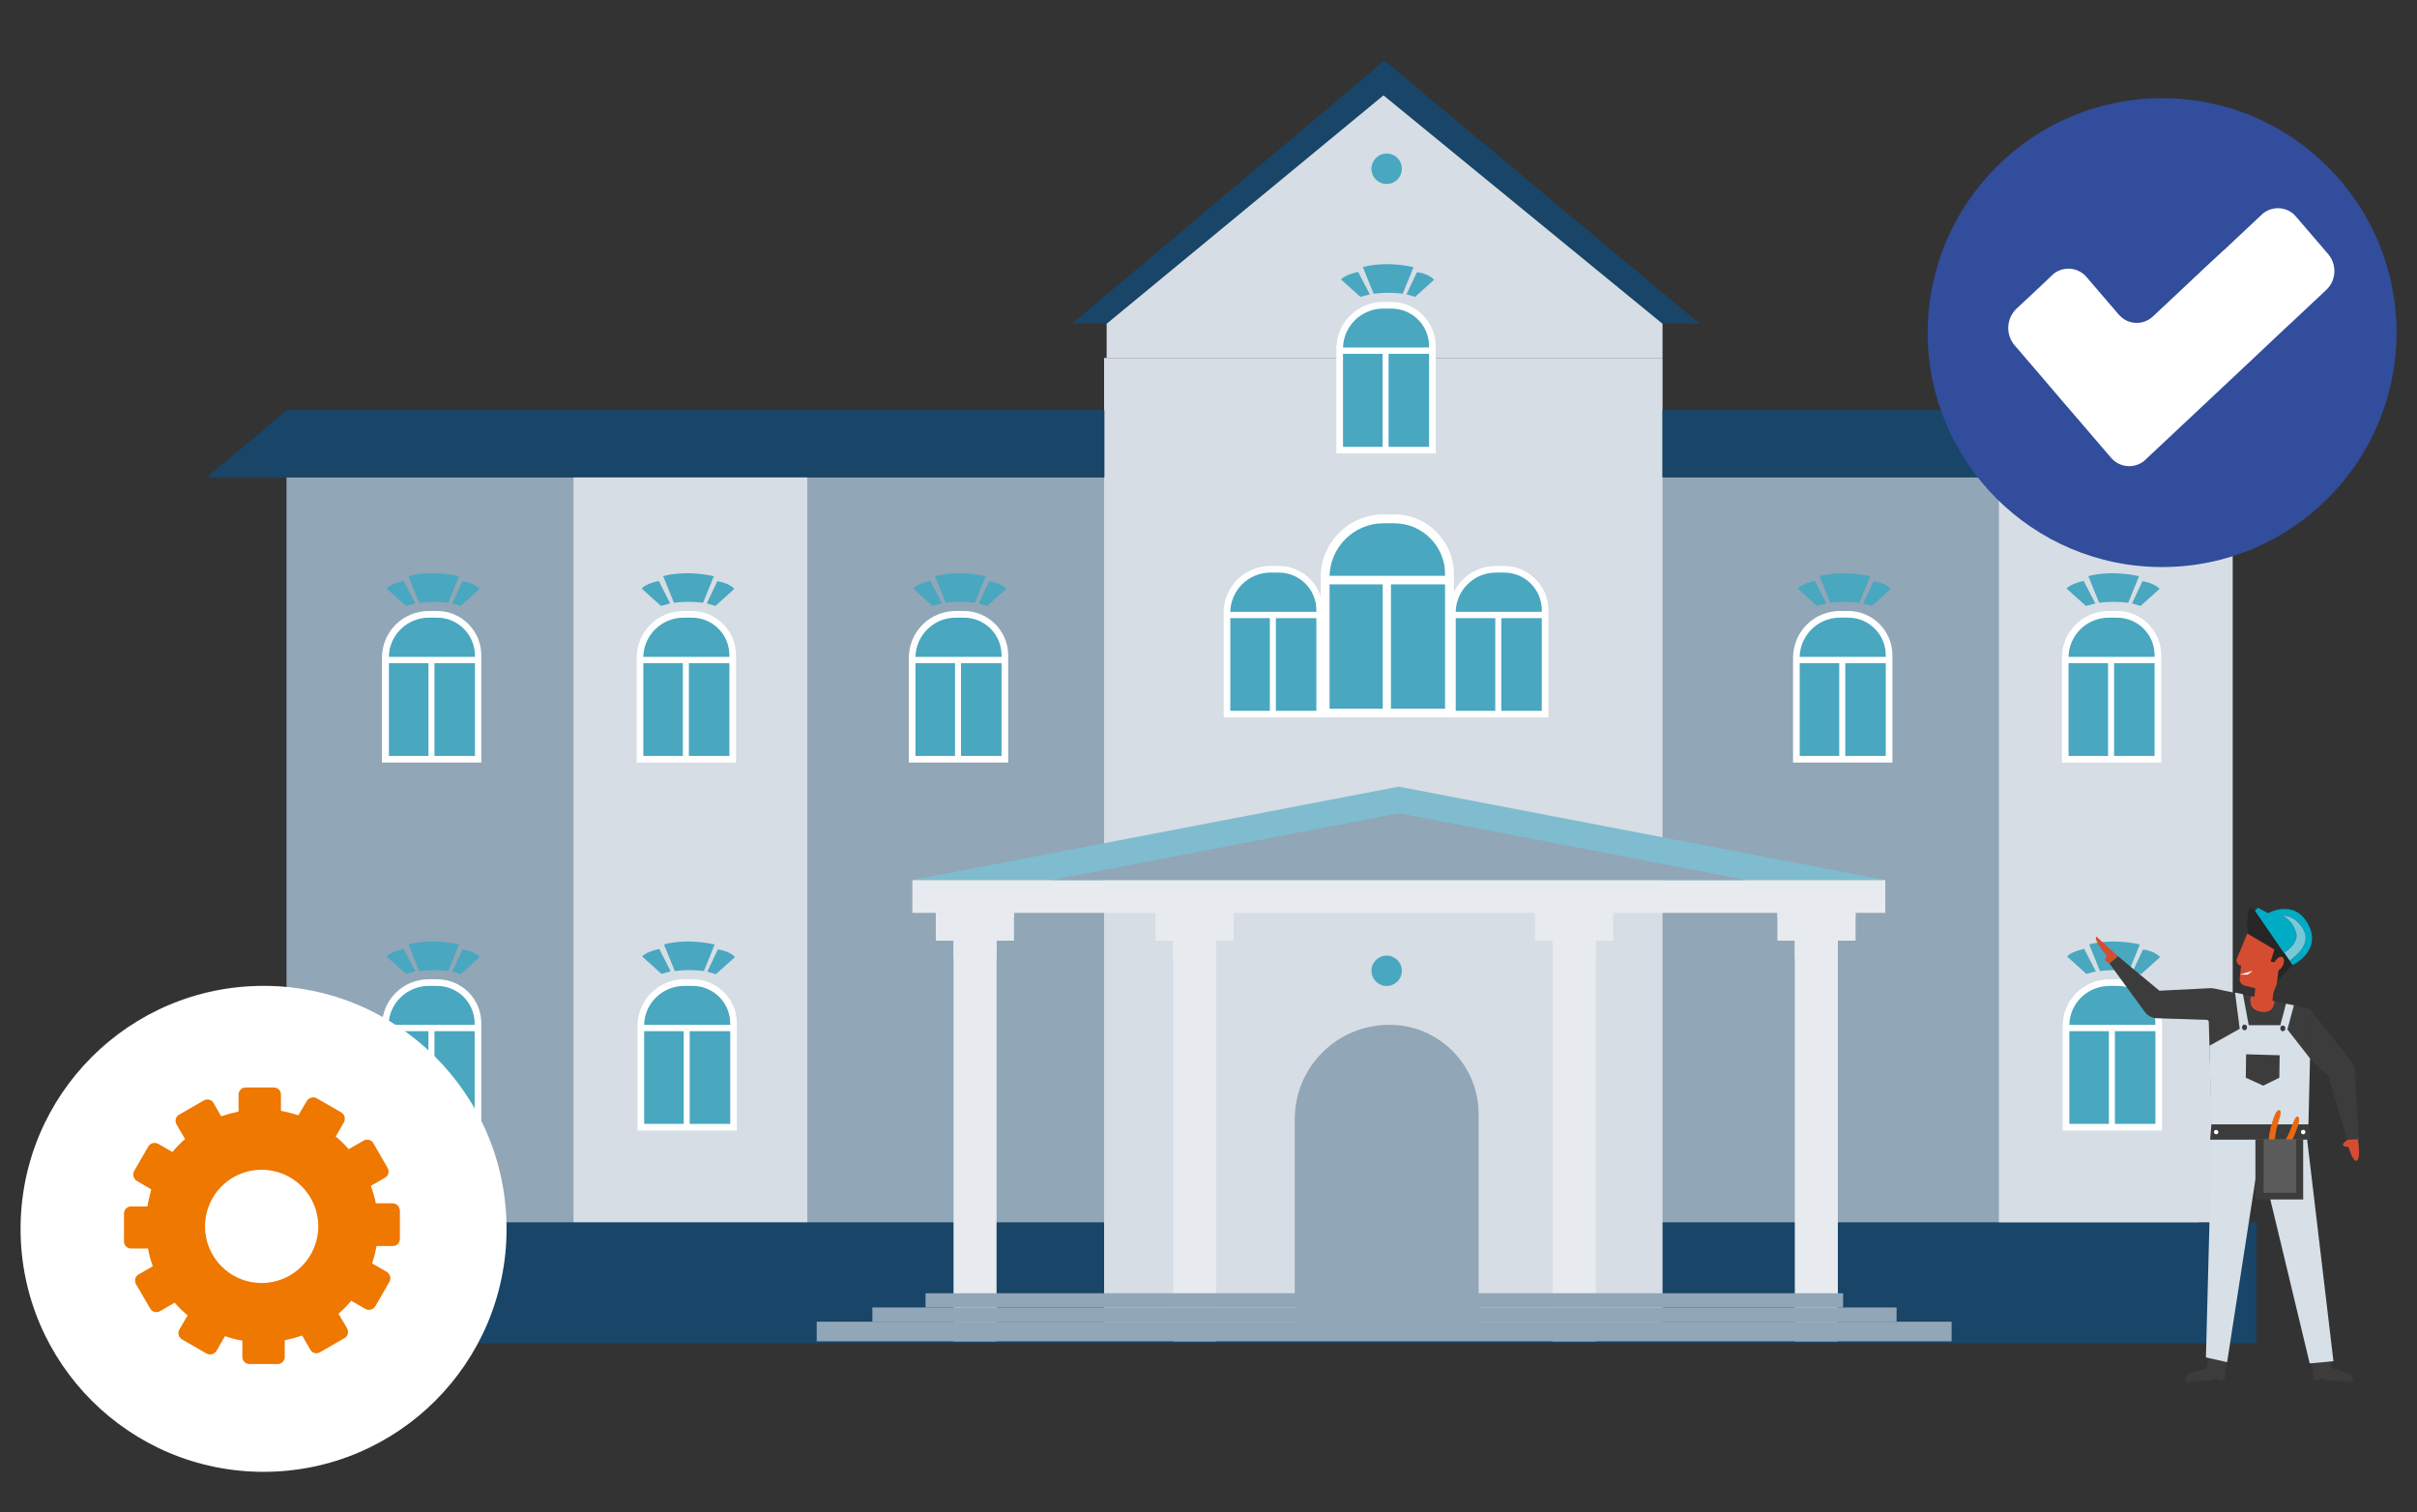<svg xmlns="http://www.w3.org/2000/svg" xmlns:xlink="http://www.w3.org/1999/xlink" id="Calque_1" x="0px" y="0px" viewBox="0 0 763.9 478" style="enable-background:new 0 0 763.9 478;" xml:space="preserve"><rect x="0" y="0" width="763.9" height="478" fill="#333333" stroke="none"/><style type="text/css">	.st0{fill:#184568;}	.st1{fill:#91A6B7;}	.st2{fill:#D6DDE4;}	.st3{fill:#E7EBEF;}	.st4{fill:#49A7C0;}	.st5{fill:#FFFFFF;}	.st6{fill:#7FBCCF;}	.st7{fill:none;}	.st8{fill:#272525;}	.st9{fill:#D54D30;}	.st10{fill:#3C3C3C;}	.st11{fill:#D7DFE7;}	.st12{fill:#EA6811;}	.st13{fill:#5C5B5C;}	.st14{fill:#00ABC5;}	.st15{fill:#79C8D8;}	.st16{fill:#EE7800;}	.st17{fill:#314D9B;}</style><g id="Groupe_19357" transform="translate(-525 -4455.065)">	<g id="Groupe_5630" transform="translate(593.599 4455.064)">		<g id="Groupe_5651" transform="translate(9.256 14.737)">			<path id="Trac&#xE9;_6732" class="st0" d="M366.6,136.1h282.9L625,114.9H366.6V136.1z"></path>			<path id="Trac&#xE9;_6733" class="st1" d="M616.9,394.9c0-13.4,0.1-26.9,0-40.3c-0.2-13.9-0.6-27.8-0.7-41.7c0-7.2,0.1-14.4,0.4-21.7    c-0.6-2.7-1.2-5.4-1.9-8.1c-6.4-28-11.6-56.6-7.9-85.4c1.1-8.3,2.8-16.5,5.2-24.6c-0.2-0.9-0.5-1.8-0.8-2.7    c-1-3.1-1.8-6.3-2.6-9.5c-1.6-6.2,2-12.6,8.2-14.5c0.7-0.2,1.4-0.4,2.1-0.4c0.8-2.9,1.8-5.6,3.1-8.3c0.3-0.5,0.5-1.1,0.8-1.6    H12.7v273h604.3C616.9,404.4,616.8,399.6,616.9,394.9z"></path>			<rect id="Rectangle_2266" x="103.4" y="136.1" class="st2" width="73.9" height="266"></rect>			<rect id="Rectangle_2267" x="5.7" y="371.6" class="st0" width="629.6" height="38.2"></rect>			<rect id="Rectangle_2268" x="271.1" y="98.4" class="st2" width="176.5" height="307.6"></rect>			<g id="Groupe_5600" transform="translate(265.113 310.88)">				<rect id="Rectangle_2269" x="-47.2" y="-37.1" class="st3" width="24.7" height="8.8"></rect>				<rect id="Rectangle_2270" x="-41.6" y="-28.3" class="st3" width="13.6" height="126.6"></rect>				<path id="Trac&#xE9;_6734" class="st3" d="M-41.6-22.6c1.4-2.4,4.1-3.7,6.8-3.6c5.2,0.2,6.8,3.6,6.8,3.6v-5.7h-13.6V-22.6z"></path>				<rect id="Rectangle_2271" x="-47.2" y="-37.1" class="st3" width="24.7" height="1.5"></rect>			</g>			<g id="Groupe_5601" transform="translate(345.25 310.88)">				<rect id="Rectangle_2272" x="-57.9" y="-37.1" class="st3" width="24.7" height="8.8"></rect>				<rect id="Rectangle_2273" x="-52.3" y="-28.3" class="st3" width="13.6" height="126.6"></rect>				<path id="Trac&#xE9;_6735" class="st3" d="M-52.3-22.6c1.4-2.4,4.1-3.7,6.8-3.6c5.2,0.2,6.8,3.6,6.8,3.6v-5.7h-13.6L-52.3-22.6z"></path>				<rect id="Rectangle_2274" x="-57.9" y="-37.1" class="st3" width="24.7" height="1.5"></rect>			</g>			<g id="Groupe_5602" transform="translate(483.66 310.88)">				<rect id="Rectangle_2275" x="-76.4" y="-37.1" class="st3" width="24.7" height="8.8"></rect>				<rect id="Rectangle_2276" x="-70.8" y="-28.3" class="st3" width="13.6" height="126.6"></rect>				<path id="Trac&#xE9;_6736" class="st3" d="M-70.8-22.6c1.4-2.4,4.1-3.7,6.8-3.6c5.2,0.2,6.8,3.6,6.8,3.6v-5.7h-13.6V-22.6z"></path>				<rect id="Rectangle_2277" x="-76.4" y="-37.1" class="st3" width="24.7" height="1.5"></rect>			</g>			<g id="Groupe_5603" transform="translate(572.103 310.88)">				<rect id="Rectangle_2278" x="-88.2" y="-37.1" class="st3" width="24.7" height="8.8"></rect>				<rect id="Rectangle_2279" x="-82.7" y="-28.3" class="st3" width="13.6" height="126.6"></rect>				<path id="Trac&#xE9;_6737" class="st3" d="M-82.7-22.6c1.4-2.4,4.1-3.7,6.8-3.6c5.2,0.2,6.8,3.6,6.8,3.6v-5.7h-13.6     C-82.7-28.3-82.7-22.6-82.7-22.6z"></path>				<rect id="Rectangle_2280" x="-88.2" y="-37.1" class="st3" width="24.7" height="1.5"></rect>			</g>			<g id="Groupe_5604" transform="translate(395.963 351.779)">				<path id="Rectangle_2281" class="st1" d="M-34.7-42.6L-34.7-42.6c15.6,0,28.2,12.6,28.2,28.2v71.3l0,0h-58.1l0,0v-69.5     C-64.7-29.2-51.3-42.6-34.7-42.6z"></path>			</g>			<g id="Groupe_5608" transform="translate(63.058 186.979)">				<path id="Rectangle_2282" class="st4" d="M-4-7.5L-4-7.5c7.9,0,14.2,6.4,14.2,14.2l0,0v31.6l0,0h-29.3l0,0V7.6     C-19.1-0.8-12.4-7.5-4-7.5z"></path>				<g id="Groupe_5606" transform="translate(0 13.803)">					<g id="Groupe_5605">						<path id="Trac&#xE9;_6738" class="st5" d="M-2.8-22.4h-2.6c-8.2,0-14.8,6.6-14.8,14.8v33.1h31.4V-8.4C11.2-16.1,5-22.4-2.8-22.4z        M-5.4-20.3h2.6C3.8-20.3,9.1-15,9.2-8.4v31.8h-27.2v-31c0-0.1,0-0.2,0-0.4C-17.9-14.8-12.2-20.3-5.4-20.3L-5.4-20.3z"></path>					</g>					<rect id="Rectangle_2283" x="-18.9" y="-7.9" class="st5" width="28.6" height="2"></rect>					<rect id="Rectangle_2284" x="-5.5" y="-6.9" class="st5" width="1.9" height="31.2"></rect>				</g>				<g id="Groupe_5607" transform="translate(1.677)">					<path id="Trac&#xE9;_6739" class="st4" d="M-13.5-19.6c0,0,6.3-2.1,16,0l-3.4,8.4c-3-0.4-6.1-0.4-9.2,0L-13.5-19.6z"></path>					<path id="Trac&#xE9;_6740" class="st4" d="M-11.3-11l-3.7-7.1c0,0-4,0.8-5.4,2.4l6.1,5.5L-11.3-11z"></path>					<path id="Trac&#xE9;_6741" class="st4" d="M0.3-11l3.3-7c0,0,3.5,0.4,5.4,2.4l-6,5.4L0.3-11z"></path>				</g>			</g>			<path id="Trac&#xE9;_6742" class="st0" d="M271.1,136.1H-11.7l24.5-21.2h258.4V136.1z"></path>			<path id="Trac&#xE9;_6743" class="st0" d="M625,114.9c-1,6.9-2.3,14-3.9,21.2H447.6v-21.2H625z"></path>			<rect id="Rectangle_2285" x="210.5" y="263.4" class="st3" width="307.5" height="10.4"></rect>			<path id="Trac&#xE9;_6744" class="st0" d="M271.9,87.6h-11l98.8-83.2l99.7,83.2H271.9z"></path>			<path id="Trac&#xE9;_6745" class="st6" d="M210.5,263.4l153.7-29.5L518,263.4H210.5z"></path>			<path id="Trac&#xE9;_6746" class="st1" d="M254.6,263.4l109.7-21.1l109.7,21.1H254.6z"></path>			<path id="Trac&#xE9;_6747" class="st2" d="M447.6,98.4H271.9V87.6l87.5-72.2l88.2,72.2L447.6,98.4z"></path>			<path id="Trac&#xE9;_6748" class="st4" d="M355.6,38.6c0-2.6,2.1-4.8,4.8-4.8s4.8,2.1,4.8,4.8s-2.1,4.8-4.8,4.8    C357.7,43.4,355.6,41.3,355.6,38.6z"></path>			<ellipse id="Ellipse_653" class="st4" cx="360.4" cy="292.1" rx="4.8" ry="4.8"></ellipse>			<g id="Groupe_5609" transform="translate(221.661 449.713)">				<rect id="Rectangle_2286" x="-7" y="-55.7" class="st1" width="290" height="4.5"></rect>				<rect id="Rectangle_2287" x="-23.8" y="-51.2" class="st1" width="323.7" height="4.5"></rect>				<rect id="Rectangle_2288" x="-41.4" y="-46.7" class="st1" width="358.7" height="6.2"></rect>			</g>			<g id="Groupe_5613" transform="translate(155.971 186.979)">				<path id="Rectangle_2289" class="st4" d="M-16.4-7.5L-16.4-7.5c7.9,0,14.2,6.4,14.2,14.2l0,0v31.5l0,0h-29.3l0,0V7.6     C-31.5-0.8-24.8-7.5-16.4-7.5z"></path>				<g id="Groupe_5611" transform="translate(0 13.803)">					<g id="Groupe_5610">						<path id="Trac&#xE9;_6749" class="st5" d="M-15.2-22.4h-2.6c-8.2,0-14.8,6.6-14.8,14.8v33.1h31.4V-8.4       C-1.2-16.1-7.4-22.4-15.2-22.4z M-17.8-20.3h2.6c6.6,0,11.9,5.3,11.9,11.9v31.8h-27.2v-31c0-0.1,0-0.2,0-0.4       C-30.3-14.8-24.7-20.3-17.8-20.3z"></path>					</g>					<rect id="Rectangle_2290" x="-31.3" y="-7.9" class="st5" width="28.6" height="2"></rect>					<rect id="Rectangle_2291" x="-18" y="-6.9" class="st5" width="1.9" height="31.2"></rect>				</g>				<g id="Groupe_5612" transform="translate(1.677)">					<path id="Trac&#xE9;_6750" class="st4" d="M-25.9-19.6c0,0,6.3-2.1,16,0l-3.4,8.4c-3-0.4-6.1-0.4-9.2,0L-25.9-19.6z"></path>					<path id="Trac&#xE9;_6751" class="st4" d="M-23.7-11l-3.6-7.1c0,0-4,0.8-5.4,2.4l6.1,5.5L-23.7-11z"></path>					<path id="Trac&#xE9;_6752" class="st4" d="M-12.1-11l3.3-7c0,0,3.5,0.4,5.4,2.4l-6,5.4L-12.1-11z"></path>				</g>			</g>			<g id="Groupe_5617" transform="translate(255.185 186.979)">				<path id="Rectangle_2292" class="st4" d="M-29.7-7.5L-29.7-7.5c7.9,0,14.2,6.4,14.2,14.2l0,0v31.6l0,0h-29.3l0,0V7.6     C-44.8-0.8-38-7.5-29.7-7.5z"></path>				<g id="Groupe_5615" transform="translate(0 13.803)">					<g id="Groupe_5614">						<path id="Trac&#xE9;_6753" class="st5" d="M-28.4-22.4h-2.6c-8.2,0-14.8,6.6-14.8,14.8v33.1h31.4V-8.4       C-14.4-16.1-20.7-22.4-28.4-22.4z M-31-20.3h2.6c6.6,0,11.9,5.3,11.9,11.9v31.8h-27.2v-31c0-0.1,0-0.2,0-0.4       C-43.5-14.8-37.9-20.3-31-20.3L-31-20.3z"></path>					</g>					<rect id="Rectangle_2293" x="-44.6" y="-7.9" class="st5" width="28.6" height="2"></rect>					<rect id="Rectangle_2294" x="-31.2" y="-6.9" class="st5" width="1.9" height="31.2"></rect>				</g>				<g id="Groupe_5616" transform="translate(1.677)">					<path id="Trac&#xE9;_6754" class="st4" d="M-39.2-19.6c0,0,6.3-2.1,16,0l-3.4,8.4c-3-0.4-6.1-0.4-9.2,0L-39.2-19.6z"></path>					<path id="Trac&#xE9;_6755" class="st4" d="M-37-11l-3.7-7.1c0,0-4,0.8-5.4,2.4l6.1,5.5L-37-11z"></path>					<path id="Trac&#xE9;_6756" class="st4" d="M-25.4-11l3.3-7c0,0,3.5,0.4,5.4,2.4l-6,5.4L-25.4-11z"></path>				</g>			</g>			<g id="Groupe_5621" transform="translate(63.058 321.277)">				<path id="Rectangle_2295" class="st4" d="M-4-25.5L-4-25.5c7.9,0,14.2,6.4,14.2,14.2l0,0v31.6l0,0h-29.3l0,0v-30.7     C-19.1-18.7-12.4-25.5-4-25.5z"></path>				<g id="Groupe_5619" transform="translate(0 13.804)">					<g id="Groupe_5618">						<path id="Trac&#xE9;_6757" class="st5" d="M-2.8-40.3h-2.6c-8.2,0-14.8,6.6-14.8,14.8V7.5h31.4v-33.9C11.2-34.1,5-40.3-2.8-40.3z        M-5.4-38.2h2.6c6.6,0,11.9,5.3,11.9,11.9V5.4h-27.2v-31c0-0.1,0-0.2,0-0.4C-17.9-32.8-12.2-38.2-5.4-38.2L-5.4-38.2z"></path>					</g>					<rect id="Rectangle_2296" x="-18.9" y="-25.9" class="st5" width="28.6" height="2"></rect>					<rect id="Rectangle_2297" x="-5.5" y="-24.9" class="st5" width="1.9" height="31.2"></rect>				</g>				<g id="Groupe_5620" transform="translate(1.677)">					<path id="Trac&#xE9;_6758" class="st4" d="M-13.5-37.5c0,0,6.3-2.1,16,0l-3.4,8.4c-3-0.4-6.1-0.4-9.2,0L-13.5-37.5z"></path>					<path id="Trac&#xE9;_6759" class="st4" d="M-11.3-29l-3.7-7.1c0,0-4,0.8-5.4,2.4l6.1,5.5L-11.3-29z"></path>					<path id="Trac&#xE9;_6760" class="st4" d="M0.3-28.9l3.3-7c0,0,3.5,0.3,5.4,2.4l-6,5.4L0.3-28.9z"></path>				</g>			</g>			<g id="Groupe_5625" transform="translate(156.232 321.277)">				<path id="Rectangle_2298" class="st4" d="M-16.5-25.5L-16.5-25.5c7.8,0,14.2,6.4,14.2,14.2l0,0v31.6l0,0h-29.3l0,0v-30.7     C-31.6-18.7-24.8-25.5-16.5-25.5z"></path>				<g id="Groupe_5623" transform="translate(0 13.804)">					<g id="Groupe_5622">						<path id="Trac&#xE9;_6761" class="st5" d="M-15.2-40.3h-2.6c-8.2,0-14.8,6.6-14.8,14.8V7.5h31.4v-33.9       C-1.2-34.1-7.5-40.3-15.2-40.3z M-17.8-38.2h2.6c6.6,0,11.9,5.3,11.9,11.9V5.4h-27.2v-31c0-0.1,0-0.2,0-0.4       C-30.3-32.8-24.7-38.2-17.8-38.2L-17.8-38.2z"></path>					</g>					<rect id="Rectangle_2299" x="-31.3" y="-25.9" class="st5" width="28.6" height="2"></rect>					<rect id="Rectangle_2300" x="-18" y="-24.9" class="st5" width="1.9" height="31.2"></rect>				</g>				<g id="Groupe_5624" transform="translate(1.677)">					<path id="Trac&#xE9;_6762" class="st4" d="M-25.9-37.5c0,0,6.3-2.1,16,0l-3.4,8.4c-3-0.4-6.1-0.4-9.2,0L-25.9-37.5z"></path>					<path id="Trac&#xE9;_6763" class="st4" d="M-23.8-29l-3.6-7.1c0,0-4,0.8-5.4,2.4l6.1,5.5L-23.8-29z"></path>					<path id="Trac&#xE9;_6764" class="st4" d="M-12.2-28.9l3.3-7c0,0,3.5,0.3,5.4,2.4l-6,5.4L-12.2-28.9z"></path>				</g>			</g>			<rect id="Rectangle_2301" x="553.9" y="136.1" class="st2" width="73.9" height="235.5"></rect>			<g id="Groupe_5629" transform="translate(675.908 186.979)">				<path id="Rectangle_2302" class="st4" d="M-85.9-7.5L-85.9-7.5c7.8,0,14.2,6.4,14.2,14.2l0,0v31.6l0,0H-101l0,0V7.6     C-101-0.8-94.3-7.5-85.9-7.5z"></path>				<g id="Groupe_5627" transform="translate(0 13.803)">					<g id="Groupe_5626">						<path id="Trac&#xE9;_6765" class="st5" d="M-84.7-22.4h-2.6c-8.2,0-14.8,6.6-14.8,14.8v33.1h31.4V-8.4       C-70.7-16.1-76.9-22.4-84.7-22.4z M-87.3-20.3h2.6c6.6,0,11.9,5.3,11.9,11.9v31.8H-100v-31c0-0.1,0-0.2,0-0.4       C-99.8-14.8-94.2-20.3-87.3-20.3z"></path>					</g>					<rect id="Rectangle_2303" x="-100.8" y="-7.9" class="st5" width="28.6" height="2"></rect>					<rect id="Rectangle_2304" x="-87.5" y="-6.9" class="st5" width="1.9" height="31.2"></rect>				</g>				<g id="Groupe_5628" transform="translate(1.677)">					<path id="Trac&#xE9;_6766" class="st4" d="M-95.4-19.6c0,0,6.3-2.1,16,0l-3.4,8.4c-3.1-0.4-6.1-0.4-9.2,0L-95.4-19.6z"></path>					<path id="Trac&#xE9;_6767" class="st4" d="M-93.2-11l-3.7-7.1c0,0-4,0.8-5.4,2.4l6.1,5.5L-93.2-11z"></path>					<path id="Trac&#xE9;_6768" class="st4" d="M-81.6-11l3.3-7c0,0,3.5,0.4,5.4,2.4l-6,5.4L-81.6-11z"></path>				</g>			</g>			<g id="Groupe_5633" transform="translate(676.169 321.277)">				<path id="Rectangle_2305" class="st4" d="M-86-25.5L-86-25.5c7.8,0,14.2,6.4,14.2,14.2l0,0v31.5l0,0h-29.3l0,0v-30.7     C-101.1-18.7-94.3-25.5-86-25.5z"></path>				<g id="Groupe_5631" transform="translate(0 13.804)">					<g id="Groupe_5630-2">						<path id="Trac&#xE9;_6769" class="st5" d="M-84.7-40.3h-2.6c-8.2,0-14.8,6.6-14.8,14.8V7.5h31.4v-33.9       C-70.7-34.1-77-40.3-84.7-40.3z M-87.3-38.2h2.6c6.6,0,11.9,5.3,11.9,11.9V5.4H-100v-31c0-0.1,0-0.2,0-0.4       C-99.8-32.8-94.2-38.2-87.3-38.2L-87.3-38.2z"></path>					</g>					<rect id="Rectangle_2306" x="-100.8" y="-25.9" class="st5" width="28.6" height="2"></rect>					<rect id="Rectangle_2307" x="-87.5" y="-24.9" class="st5" width="1.9" height="31.2"></rect>				</g>				<g id="Groupe_5632" transform="translate(1.677)">					<path id="Trac&#xE9;_6770" class="st4" d="M-95.4-37.5c0,0,6.3-2.1,16,0l-3.4,8.4c-3.1-0.4-6.1-0.4-9.2,0L-95.4-37.5z"></path>					<path id="Trac&#xE9;_6771" class="st4" d="M-93.3-29l-3.7-7.1c0,0-4,0.8-5.4,2.4l6.1,5.5L-93.3-29z"></path>					<path id="Trac&#xE9;_6772" class="st4" d="M-81.7-28.9l3.3-7c0,0,3.5,0.3,5.4,2.4l-6,5.4L-81.7-28.9z"></path>				</g>			</g>			<g id="Groupe_5637" transform="translate(577.845 186.979)">				<path id="Rectangle_2308" class="st4" d="M-72.8-7.5L-72.8-7.5c7.8,0,14.2,6.4,14.2,14.2l0,0v31.6l0,0h-29.3l0,0V7.6     C-87.9-0.8-81.2-7.5-72.8-7.5z"></path>				<g id="Groupe_5635" transform="translate(0 13.803)">					<g id="Groupe_5634">						<path id="Trac&#xE9;_6773" class="st5" d="M-71.6-22.4h-2.6c-8.2,0-14.8,6.6-14.8,14.8v33.1h31.4V-8.4       C-57.6-16.1-63.8-22.4-71.6-22.4z M-74.2-20.3h2.6c6.6,0,11.9,5.3,11.9,11.9v31.8h-27.2v-31c0-0.1,0-0.2,0-0.4       C-86.7-14.8-81.1-20.3-74.2-20.3z"></path>					</g>					<rect id="Rectangle_2309" x="-87.7" y="-7.9" class="st5" width="28.6" height="2"></rect>					<rect id="Rectangle_2310" x="-74.4" y="-6.9" class="st5" width="1.9" height="31.2"></rect>				</g>				<g id="Groupe_5636" transform="translate(1.677)">					<path id="Trac&#xE9;_6774" class="st4" d="M-82.3-19.6c0,0,6.3-2.1,16,0l-3.4,8.4c-3.1-0.4-6.1-0.4-9.2,0L-82.3-19.6z"></path>					<path id="Trac&#xE9;_6775" class="st4" d="M-80.1-11l-3.7-7.1c0,0-4,0.8-5.4,2.4l6.1,5.5L-80.1-11z"></path>					<path id="Trac&#xE9;_6776" class="st4" d="M-68.5-11l3.3-7c0,0,3.5,0.4,5.4,2.4l-6,5.4L-68.5-11z"></path>				</g>			</g>			<g id="Groupe_5641" transform="translate(411.208 74.196)">				<path id="Rectangle_2311" class="st4" d="M-50.6,7.5L-50.6,7.5c7.8,0,14.2,6.4,14.2,14.2l0,0v31.6l0,0h-29.3l0,0V22.6     C-65.7,14.3-58.9,7.5-50.6,7.5z"></path>				<g id="Groupe_5639" transform="translate(0 13.804)">					<g id="Groupe_5638">						<path id="Trac&#xE9;_6777" class="st5" d="M-49.3-7.3h-2.6c-8.2,0-14.8,6.6-14.8,14.8v33.1h31.4V6.7C-35.3-1-41.6-7.3-49.3-7.3z        M-51.9-5.2h2.6c6.6,0,11.9,5.3,11.9,11.9v31.8h-27.2v-31c0-0.1,0-0.2,0-0.4C-64.4,0.3-58.8-5.2-51.9-5.2z"></path>					</g>					<rect id="Rectangle_2312" x="-65.4" y="7.1" class="st5" width="28.6" height="2"></rect>					<rect id="Rectangle_2313" x="-52.1" y="8.1" class="st5" width="1.9" height="31.2"></rect>				</g>				<g id="Groupe_5640" transform="translate(1.677 0)">					<path id="Trac&#xE9;_6778" class="st4" d="M-60-4.5c0,0,6.3-2.1,16,0l-3.4,8.4c-3-0.4-6.1-0.4-9.2,0L-60-4.5z"></path>					<path id="Trac&#xE9;_6779" class="st4" d="M-57.8,4.1L-61.5-3c0,0-4,0.8-5.4,2.4l6.1,5.5L-57.8,4.1z"></path>					<path id="Trac&#xE9;_6780" class="st4" d="M-46.2,4.1l3.3-7c0,0,3.5,0.3,5.4,2.4l-6,5.4L-46.2,4.1z"></path>				</g>			</g>			<g id="Groupe_5644" transform="translate(370.085 184.338)">				<path id="Rectangle_2314" class="st4" d="M-45.1-19.1L-45.1-19.1c7.8,0,14.2,6.4,14.2,14.2l0,0v31.6l0,0h-29.3l0,0V-4     C-60.2-12.4-53.4-19.1-45.1-19.1z"></path>				<g id="Groupe_5643">					<g id="Groupe_5642">						<path id="Trac&#xE9;_6781" class="st5" d="M-43.8-20.2h-2.6c-8.2,0-14.8,6.6-14.8,14.8v33.1h31.4V-6.2       C-29.8-13.9-36.1-20.2-43.8-20.2z M-46.4-18.1h2.6c6.6,0,11.9,5.3,11.9,11.9v31.8h-27.2v-31c0-0.1,0-0.2,0-0.4       C-58.9-12.6-53.3-18.1-46.4-18.1L-46.4-18.1z"></path>					</g>					<rect id="Rectangle_2315" x="-59.9" y="-5.7" class="st5" width="28.6" height="2"></rect>					<rect id="Rectangle_2316" x="-46.6" y="-4.8" class="st5" width="1.9" height="31.2"></rect>				</g>			</g>			<g id="Groupe_5647" transform="translate(452.331 184.338)">				<path id="Rectangle_2317" class="st4" d="M-56.1-19.1L-56.1-19.1c7.8,0,14.2,6.4,14.2,14.2l0,0v31.6l0,0h-29.3l0,0V-4     C-71.2-12.4-64.4-19.1-56.1-19.1z"></path>				<g id="Groupe_5646">					<g id="Groupe_5645">						<path id="Trac&#xE9;_6782" class="st5" d="M-54.8-20.2h-2.6c-8.2,0-14.8,6.6-14.8,14.8v33.1h31.4V-6.2       C-40.8-13.9-47.1-20.2-54.8-20.2z M-57.4-18.1h2.6c6.6,0,11.9,5.3,11.9,11.9v31.8h-27.2v-31c0-0.1,0-0.2,0-0.4       C-69.9-12.6-64.3-18.1-57.4-18.1L-57.4-18.1z"></path>					</g>					<rect id="Rectangle_2318" x="-70.9" y="-5.7" class="st5" width="28.6" height="2"></rect>					<rect id="Rectangle_2319" x="-57.6" y="-4.8" class="st5" width="1.9" height="31.2"></rect>				</g>			</g>			<g id="Groupe_5650" transform="translate(405.457 165.563)">				<path id="Trac&#xE9;_6783" class="st4" d="M-27.6-7.9c-0.4-0.5-0.2-1.2,0.3-1.6c0,0,0,0,0.1,0c-2-2.7-4.4-4.8-8.1-5     c-0.7,0-1.3-0.6-1.2-1.4c0-0.1,0-0.2,0.1-0.3c-0.6-0.1-1.1-0.1-1.7-0.1h-12.6c-1,0-2.1,0.1-3.1,0.3c0,0.2-0.1,0.5-0.2,0.7     c-1.3,2.3-3.2,4.3-5.3,5.9c-1,0.6-2.2,1.1-3.3,1.8c-0.4,0.4-0.8,0.8-1.3,1.1c-0.4,1.3-0.6,2.6-0.6,4v47.6h39.3V-3.3     c0-0.7,0-1.4-0.2-2C-26.2-6.1-27-7-27.6-7.9z"></path>				<g id="Groupe_5649">					<g id="Groupe_5648">						<path id="Trac&#xE9;_6784" class="st5" d="M-42.6-17.7h-3.5c-10.9,0-19.8,8.9-19.8,19.8v44.3h42.1V1.1       C-23.9-9.3-32.2-17.7-42.6-17.7z M-46.1-14.9h3.5c8.8,0,16,7.2,16,16v42.6h-36.5V2.1c0-0.2,0-0.3,0-0.5       C-62.8-7.5-55.3-14.9-46.1-14.9L-46.1-14.9z"></path>					</g>					<rect id="Rectangle_2320" x="-64.2" y="1.7" class="st5" width="38.3" height="2.7"></rect>					<rect id="Rectangle_2321" x="-46.3" y="3" class="st5" width="2.6" height="41.8"></rect>				</g>			</g>		</g>		<rect id="Rectangle_2322" x="-10.5" y="6.4" class="st7" width="583" height="430.5"></rect>		<path id="Trac&#xE9;_6785" class="st0" d="M22,129.7v21.2H-3.3"></path>		<path id="Trac&#xE9;_6786" class="st0" d="M572.3,129.7v21.2h25.2"></path>	</g>	<g id="Groupe_5670" transform="translate(1291.091 4778.9)">		<g id="Groupe_5669" transform="translate(0 0)">			<path id="Trac&#xE9;_6801" class="st8" d="M-55.2-27.5l7.9,13.2c0.2,0.4,0.7,0.5,1,0.3c0.1,0,0.1-0.1,0.2-0.1l5.5-5.7    c0.1-0.1,0.2-0.2,0.2-0.4l1.5-5.9c0.1-0.4-0.2-0.8-0.5-0.9c0,0-0.1,0-0.2,0l-0.5,0l0.9-1.1l-0.8,0.2c-0.3,0.1-0.6,0-0.8-0.2    l-4.3-4.9l0,0c0.1,0.4-0.2,0.8-0.6,0.9c-0.2,0-0.4,0-0.6-0.1l-1.9-1.2c-0.3-0.2-0.8-0.1-1,0.2c-0.1,0.1-0.1,0.3-0.1,0.4v0.1    l-4.9-3.9c-0.3-0.3-0.8-0.2-1,0.1c-0.1,0.1-0.1,0.2-0.2,0.4C-55.8-34.2-56.2-30.4-55.2-27.5"></path>			<path id="Trac&#xE9;_6802" class="st9" d="M-96.7-21.6l-6.8-6.2c-1.2,0.8,3.3,6.1,3.3,6.1s-1.6,1.4,0.8,2.4L-96.7-21.6z"></path>			<path id="Trac&#xE9;_6803" class="st10" d="M-36.1-5l-30.2-6.4c-0.4-0.1-0.9-0.1-1.3-0.1l-16,0.8l-13.1-10.9l-2.7,2.3L-88.2-4    c0.9,1.2,2.3,2,3.9,2l15.6,0.5c0.4,0,0.7,0.3,0.7,0.7l1,33.1l29.8,3.2l1.1-25.3"></path>			<path id="Trac&#xE9;_6804" class="st9" d="M-47.7-10l-8.9-2.3c-1.1-0.3-1.8-1.3-1.6-2.4l0.4-3.8c0-0.1,0-0.1-0.1-0.2l-0.1,0    c-0.9-0.2-1.4-1.1-1.2-2c0-0.1,0-0.1,0.1-0.2l3.2-7.7c0-0.1,0.1-0.1,0.2-0.1c0,0,0,0,0,0l8.3,4.9c0.1,0,0.1,0.1,0.1,0.2l-1.1,3.5    c0,0.1,0,0.2,0.1,0.2h0l0.9,0.2c0.1,0,0.1,0,0.2-0.1c0.3-0.5,1.7-2.4,2.7-1.3c0.7,0.8,0,3.2-1.4,3.9c0,0-0.1,0.1-0.1,0.1    l-0.5,4.2c0,0,0,0,0,0.1l-1.1,2.6C-47.5-10-47.6-9.9-47.7-10z"></path>			<path id="Trac&#xE9;_6805" class="st9" d="M-48.2-4.9l-5.7-1.4l0.8-6.8l5.7,1.4L-48.2-4.9z"></path>			<path id="Trac&#xE9;_6806" class="st9" d="M-47.2-7.4l-7.4-1.6c0,0-1.5,4.2,3,4.9C-47.3-3.2-47.2-7.4-47.2-7.4z"></path>			<path id="Trac&#xE9;_6807" class="st10" d="M-62.1,103.4l-0.9,8.9h-2.2v-0.9l-1.3,0.9l-8.3,0.7c-0.3,0-0.6-0.2-0.6-0.5    c0-0.1,0-0.2,0-0.2l0.4-1.3c0.1-0.3,0.4-0.6,0.7-0.7l5.6-1.7l1-5.5L-62.1,103.4z"></path>			<g id="Groupe_5665" transform="translate(78.022 36.746)">				<path id="Trac&#xE9;_6808" class="st9" d="M-102-0.4c-3.7,2.4,0.1,2.3,0.1,2.3s1.3,4.5,2.5,4.4c1.6-0.1,0.5-6.9,0.5-6.9L-102-0.4z"></path>				<path id="Trac&#xE9;_6809" class="st10" d="M-98.6-0.5h-3.7l-5.9-19.9l-5.8-5.6l-0.1-15.7l13.2,16.7c0.6,0.7,0.9,1.6,1,2.5     L-98.6-0.5z"></path>			</g>			<path id="Trac&#xE9;_6810" class="st10" d="M-35.7,103.4l0.9,8.9h2.2v-0.9l1.3,0.9l8.3,0.7c0.3,0,0.6-0.2,0.6-0.5c0-0.1,0-0.2,0-0.2    l-0.4-1.3c-0.1-0.3-0.4-0.6-0.7-0.7l-5.6-1.7l-1-5.5L-35.7,103.4z"></path>			<path id="Trac&#xE9;_6811" class="st11" d="M-67.2,31.6h30.7l0.5-20.9l-8.2-10.5h-12l-11.6,6.5L-67.2,31.6z"></path>			<path id="Trac&#xE9;_6812" class="st11" d="M-59.7-10.1l1.5,11.6l2.9-0.9l-1.9-10.2"></path>			<path id="Trac&#xE9;_6813" class="st11" d="M-45.4,0.2c0.3-0.9,1.8-6.8,1.8-6.8l2.5,0.5l-2.4,9"></path>			<ellipse id="Ellipse_708" class="st10" cx="-56.7" cy="0.9" rx="0.8" ry="0.9"></ellipse>			<ellipse id="Ellipse_709" class="st10" cx="-44.6" cy="1.2" rx="0.8" ry="0.9"></ellipse>			<path id="Trac&#xE9;_6814" class="st10" d="M-56.2,9.4l10.6,0.3l-0.1,7.1l-5.1,2.5l-5.5-2.5L-56.2,9.4z"></path>			<path id="Trac&#xE9;_6815" class="st11" d="M-37,35.6l8.4,70.8l-7.5,0.7L-52,40.9l-10.2,65.8l-6.7-1.5l1.9-72.8L-37,35.6z"></path>			<g id="Groupe_5667" transform="translate(41.736 73.775)">				<path id="Trac&#xE9;_6816" class="st10" d="M-77.5-37.4h-31.8l0.4-4.8h30.7L-77.5-37.4z"></path>				<rect id="Rectangle_2372" x="-95" y="-37.5" class="st10" width="15.1" height="19"></rect>				<ellipse id="Ellipse_710" class="st5" cx="-79.9" cy="-39.8" rx="0.7" ry="0.7"></ellipse>				<path id="Trac&#xE9;_6817" class="st5" d="M-106.7-39.8c0,0.4-0.3,0.7-0.7,0.7s-0.7-0.3-0.7-0.7s0.3-0.7,0.7-0.7l0,0     C-107-40.4-106.7-40.1-106.7-39.8z"></path>				<g id="Groupe_5666" transform="translate(21.153)">					<path id="Trac&#xE9;_6818" class="st12" d="M-112.1-34.4c0-2.2,0.2-4.4,0.7-6.5c0.9-3.6,1.9-6.2,2.9-5.8c1,0.4-0.5,3.6-1.1,6.4      c-0.4,2.4-0.9,6.4-0.9,6.4L-112.1-34.4z"></path>					<path id="Trac&#xE9;_6819" class="st12" d="M-107.3-32.8c1.3-1.7,2.4-3.6,3.3-5.6c1.5-3.4,2.2-6.1,1.2-6.3c-1-0.2-1.7,3.2-3,5.8      c-1.1,2.2-3.1,5.7-3.1,5.7L-107.3-32.8z"></path>				</g>				<rect id="Rectangle_2373" x="-92.4" y="-37.5" class="st13" width="10.3" height="16.9"></rect>			</g>			<g id="Groupe_5668" transform="translate(58.063)">				<path id="Trac&#xE9;_6820" class="st14" d="M-110.5-36.9l3.2,1.7c0,0,8.6-4.9,12.9,4c3.9,8.2-5.2,12.4-5.2,12.4l-0.9-1.4     c1.9-1.4,6.5-5.2,4.6-9.3c-2.3-5.2-6.7-4.9-6.7-4.9c1.9,1.1,3.3,2.8,4,4.9c1.2,3.1-2,5.7-3.7,6.9l-9.2-13.4L-110.5-36.9z"></path>				<path id="Trac&#xE9;_6821" class="st15" d="M-98.6-29.5c-0.7-2.1-2.1-3.8-4-4.9c0,0,4.3-0.3,6.7,4.9c1.9,4.2-2.7,7.9-4.6,9.3     l-1.7-2.5C-100.6-23.8-97.4-26.4-98.6-29.5z"></path>			</g>		</g>		<path id="Trac&#xE9;_6822" class="st5" d="M-58.2-15.8h2.5l1.6-1.2"></path>	</g>	<g id="Groupe_19354" transform="translate(534 4807.245)">		<g transform="matrix(1, 0, 0, 1, -9, -352.18)">			<ellipse id="Ellipse_556-2" class="st5" cx="83.3" cy="388.4" rx="76.8" ry="76.8"></ellipse>		</g>		<g id="Groupe_4645" transform="translate(37.696 37.442)">			<path id="Trac&#xE9;_5292" class="st16" d="M77.4-9.3h-5.3c-0.4-1.9-0.9-3.7-1.6-5.5l4.5-2.6c1.1-0.6,1.4-2,0.8-3.1l-4.5-7.8    c-0.6-1.1-2-1.4-3.1-0.8l-4.7,2.7c-1.2-1.4-2.6-2.8-4.1-4l2.6-4.5c0.6-1.1,0.2-2.5-0.8-3.1l-7.8-4.5c-1.1-0.6-2.4-0.2-3.1,0.8    l-2.7,4.6c-1.8-0.6-3.7-1.1-5.5-1.4v-5.2c0-1.2-1-2.2-2.2-2.2h-9c-1.2,0-2.2,1-2.2,2.2v5.4c-1.9,0.4-3.7,0.9-5.5,1.5L20.8-41    c-0.6-1.1-2-1.4-3.1-0.8l-7.8,4.5c-1.1,0.6-1.4,2-0.8,3.1l2.7,4.6c-1.4,1.2-2.8,2.6-4,4.1l-4.5-2.6c-1.1-0.6-2.5-0.2-3.1,0.8    l-4.5,7.8c-0.6,1.1-0.2,2.4,0.8,3.1c0,0,0,0,0,0l4.6,2.7C0.7-12,0.2-10.2-0.1-8.3h-5.2c-1.2,0-2.2,1-2.2,2.2v8.9    c0,1.2,1,2.2,2.2,2.2h0h5.4C0.4,7,1,8.9,1.6,10.6l-4.5,2.6c-1.1,0.6-1.4,2-0.8,3.1L0.8,24c0.6,1.1,2,1.4,3.1,0.8l4.6-2.7    c1.2,1.4,2.6,2.8,4.1,4L10,30.6c-0.6,1.1-0.3,2.4,0.8,3.1c0,0,0,0,0,0l7.8,4.5c1.1,0.6,2.4,0.2,3.1-0.8l2.7-4.7    c1.8,0.6,3.6,1.1,5.5,1.4v5.2c0,1.2,1,2.2,2.2,2.2c0,0,0,0,0,0l9,0c1.2,0,2.2-1,2.2-2.2v-5.3c1.9-0.4,3.7-0.9,5.5-1.5l2.6,4.5    c0.6,1.1,2,1.4,3,0.8c0,0,0,0,0,0l7.8-4.5c1.1-0.6,1.4-2,0.8-3.1l-2.7-4.6c1.4-1.2,2.8-2.6,4-4.1l4.5,2.6    c1.1,0.6,2.4,0.2,3.1-0.8l4.5-7.8c0.6-1.1,0.2-2.4-0.8-3.1l-4.7-2.7c0.6-1.8,1.1-3.6,1.4-5.5h5.2c1.2,0,2.2-1,2.2-2.2v-9    C79.6-8.3,78.6-9.3,77.4-9.3L77.4-9.3z M36,15.9c-9.9,0-17.9-8-17.9-17.9s8-17.9,17.9-17.9s17.9,8,17.9,17.9l0,0    C53.9,7.8,45.9,15.9,36,15.9L36,15.9z"></path>			<path id="Trac&#xE9;_5293" class="st16" d="M36-30.4C20.4-30.4,7.7-17.7,7.7-2s12.7,28.3,28.3,28.3c15.6,0,28.3-12.7,28.3-28.3    C64.4-17.7,51.7-30.4,36-30.4C36-30.4,36-30.4,36-30.4z M36,21.2C23.2,21.2,12.8,10.8,12.8-2S23.2-25.3,36-25.3    S59.3-14.9,59.3-2.1v0C59.3,10.8,48.9,21.2,36,21.2L36,21.2z"></path>			<path id="Trac&#xE9;_5294" class="st16" d="M36-30.4c-0.3,0-0.5,0-0.8,0v5.1c0.3,0,0.5,0,0.8,0c12.8,0.1,23.2,10.6,23.1,23.4    c-0.1,12.7-10.4,23-23.1,23.1c-0.3,0-0.5,0-0.8,0v5.1c0.3,0,0.5,0,0.8,0c15.7,0,28.3-12.7,28.3-28.3S51.7-30.4,36-30.4L36-30.4z"></path>		</g>	</g>	<g id="Groupe_19356" transform="translate(1229.836 4483.491)">		<path id="Trac&#xE9;_38757" class="st17" d="M-21.5,2.6c40.9,0,74.1,33.2,74.1,74.1s-33.2,74.1-74.1,74.1s-74.1-33.2-74.1-74.1l0,0   C-95.5,35.8-62.4,2.6-21.5,2.6z"></path>		<path id="Trac&#xE9;_5588" class="st5" d="M-68.2,80.6L-58,92.5c2.8,3.3,7.4,8.7,10.2,11.9l10.2,11.9c2.7,3.1,7.3,3.5,10.5,0.9   c0.1-0.1,0.2-0.2,0.3-0.3l0,0l11.4-10.7c3.1-2.9,8.3-7.8,11.4-10.7L7.5,84.7c1.1-1,2.3-2.2,3.7-3.5l6.8-6.4l1-0.9l11.4-10.7   c3.2-3,3.4-8,0.6-11.3L20.8,40c-2.6-3.1-7.3-3.5-10.5-0.9c-0.1,0.1-0.2,0.2-0.3,0.3L-1.5,50.2c-0.2,0.2-0.5,0.5-0.8,0.7l-7.1,6.6   c-0.5,0.5-1,1-1.5,1.4l-2.1,2l-11.4,10.7l0,0c-3,2.8-7.7,2.7-10.5-0.3c-0.1-0.1-0.2-0.2-0.3-0.3l-10.2-11.9   c-2.7-3.1-7.3-3.5-10.5-0.9c-0.1,0.1-0.2,0.2-0.3,0.3l-4,3.8l-7.4,6.9C-70.7,72.3-71,77.2-68.2,80.6z"></path>	</g></g></svg>